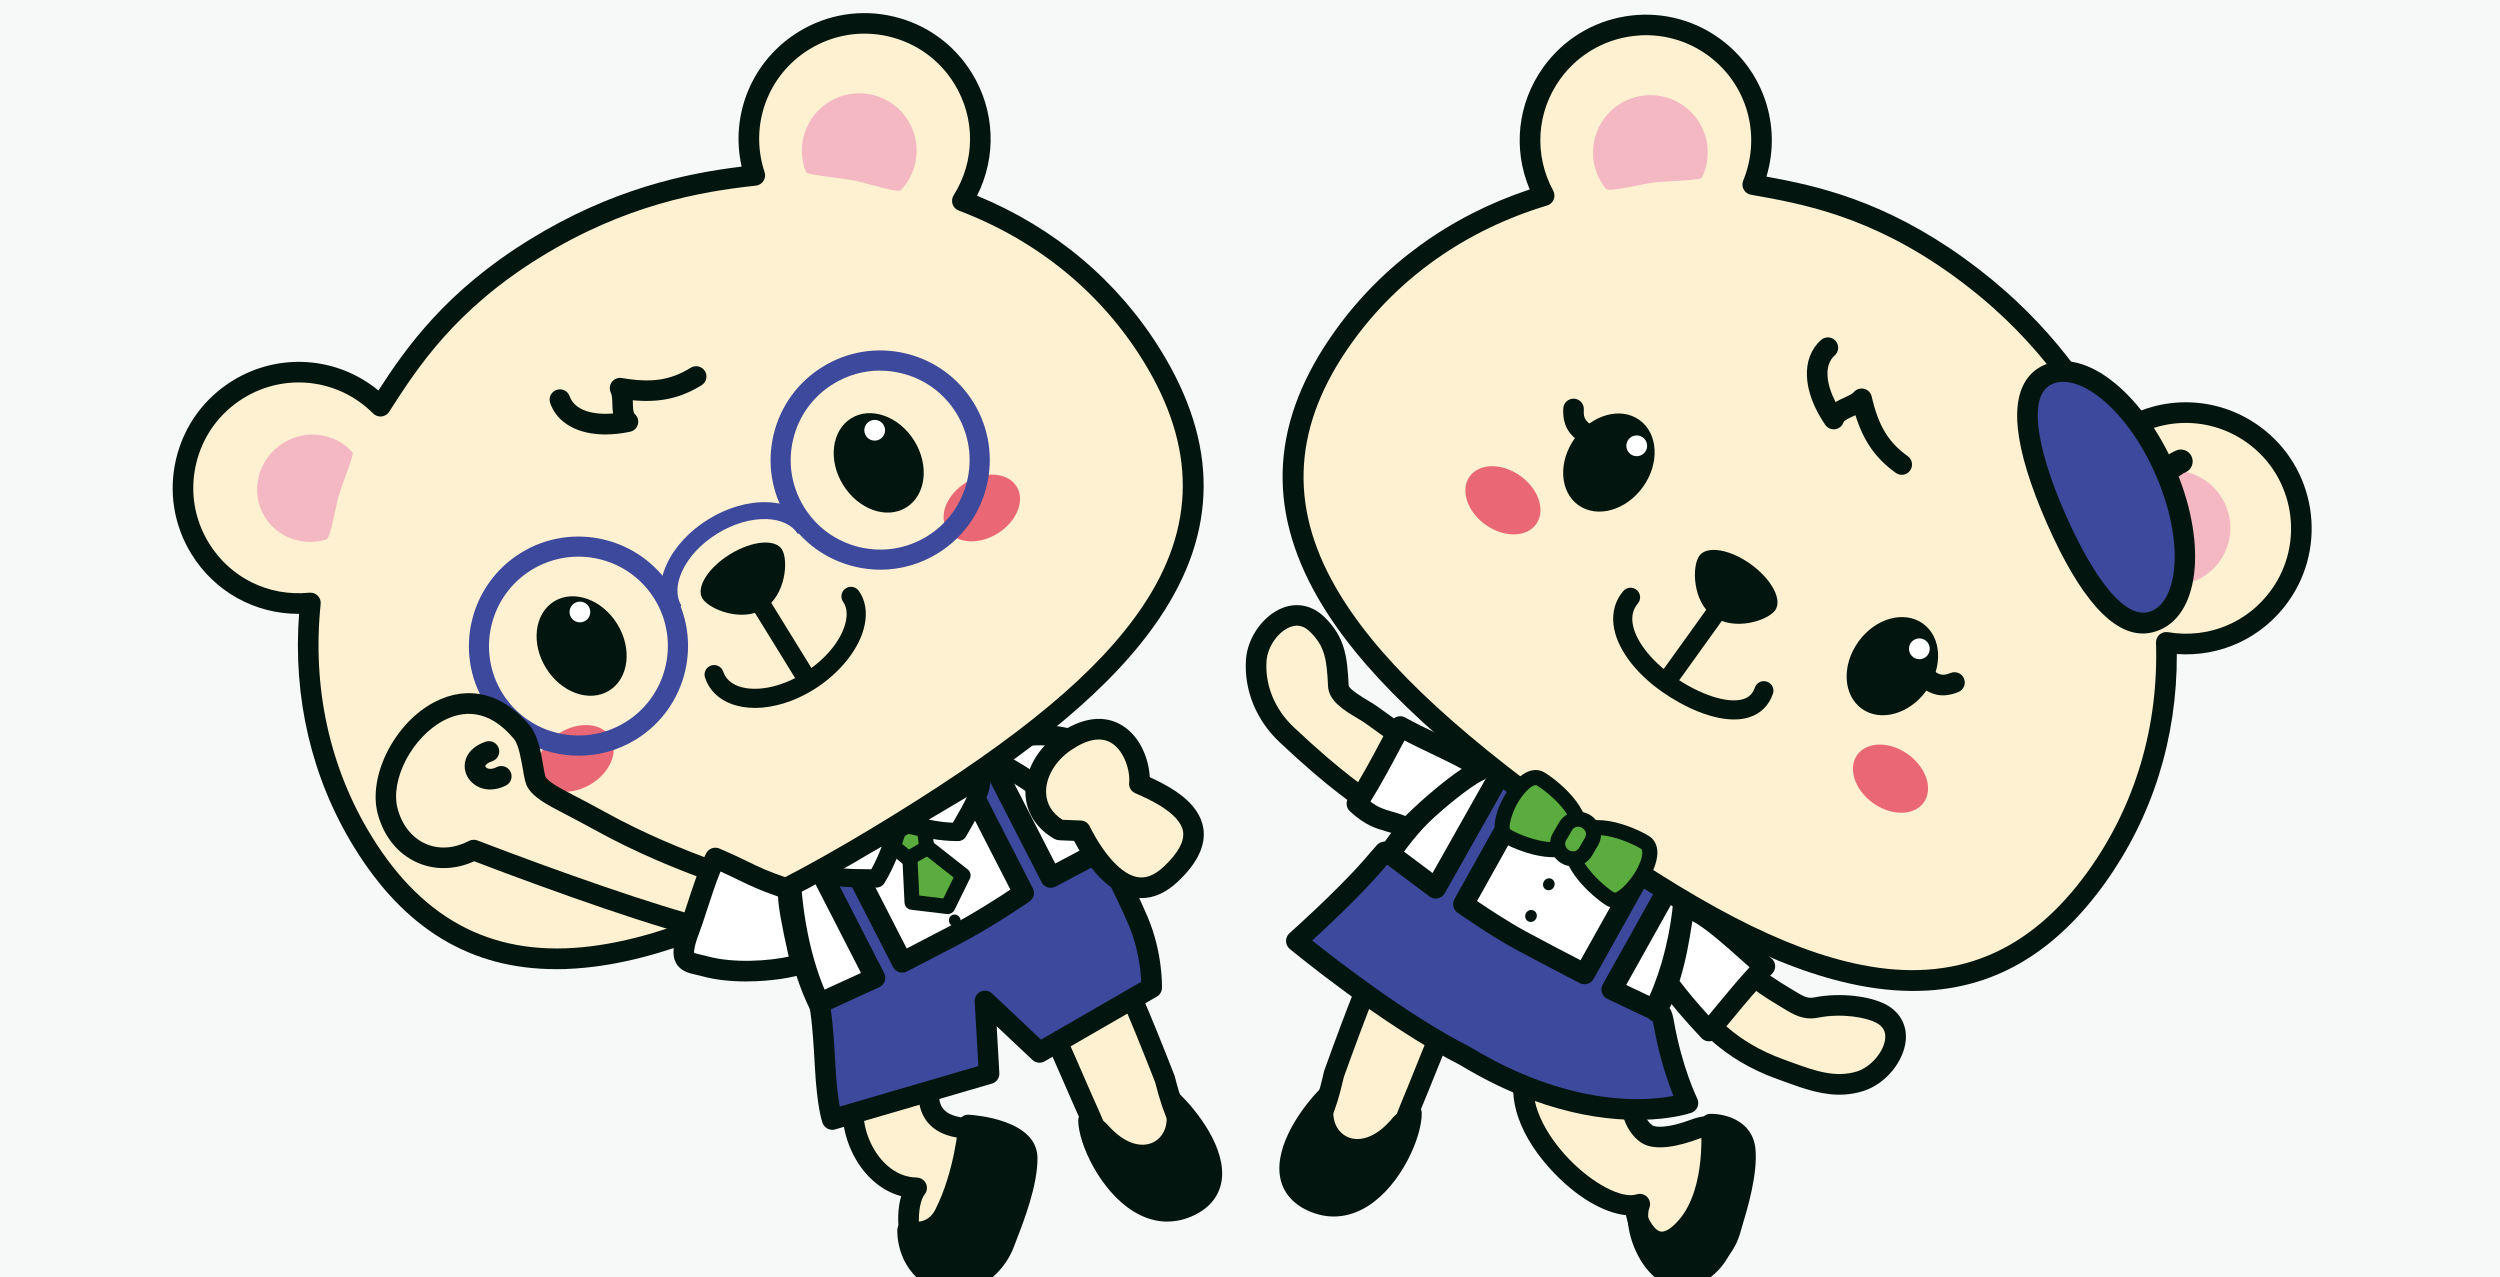 <?xml version="1.0" encoding="UTF-8"?>
<svg xmlns="http://www.w3.org/2000/svg" id="_レイヤー_1" data-name="レイヤー 1" viewBox="0 0 646 330">
  <defs>
    <style>
      .cls-1 {
        fill: #f4b8c2;
      }

      .cls-2 {
        fill: #ea6876;
      }

      .cls-3 {
        fill: #fdf1d1;
      }

      .cls-4 {
        fill: #59ac3d;
      }

      .cls-5 {
        fill: #03150f;
      }

      .cls-6 {
        fill: #3c499c;
      }

      .cls-7 {
        fill: #f7f8f8;
      }

      .cls-8 {
        fill: #fff;
      }
    </style>
  </defs>
  <rect class="cls-7" width="646" height="330"></rect>
  <g>
    <g>
      <g>
        <path class="cls-3" d="M301.01,278.86c-7.28-18.64-11.35-27.79-14.96-34.27,3.69-7.43,3.78-15.61-1.69-24.48-11.27-18.28-48.06-42.88-67.4-30.96-19.34,11.92-13.89,55.84-2.62,74.12,5.47,8.87,2.41,10.87,10.72,10.9-10.75,12.41-1.38,32.8,11.8,32.78-4.66,5.85-1.95,28.37,12.34,21.71,6.65-3.09,9.95-12.15,12.96-17.91,5.68-10.89-.8-19.63-9.03-19.2-22.39,1.19-11.46-20.88-1.23-31.83,1.94-1.02,3.76-2.32,5.71-3.52s10.33,7.03,12.12,5.76c2.94,5.46,8.45,18.78,11.4,25.25,3.44,7.5,6.98,19.54,12.98,19.49,6.49-.06,12.05-5.47,12.86-10.5,1.33-8.21-.99,2.21-5.96-17.34Z"></path>
        <path class="cls-5" d="M244.33,332.53c-3.25,0-6.12-1.41-8.29-4.16-3.45-4.38-5.01-13.17-3.17-19.28-5.35-1.41-10.07-5.64-12.85-11.71-3.24-7.08-3.05-14.77.31-21.02-2.89-.75-3.91-2.47-5.18-5.54-.65-1.57-1.45-3.52-3.08-6.16-6.06-9.83-10.21-25.84-10.57-40.78-.43-18.01,4.56-31.15,14.05-37.01,9.49-5.85,23.48-4.41,39.37,4.07,13.19,7.03,25.63,17.93,31.69,27.76,5.34,8.65,6.14,17.32,2.41,25.79,3.68,6.83,7.82,16.43,14.46,33.4.04.1.07.21.1.31,1.18,4.65,2.96,10.45,4.71,11.72,2.14,1.55,1.86,3.27,1.3,6.71-.99,6.1-7.43,12.67-15.47,12.74h-.07c-6.61,0-10.21-8.73-13.39-16.43-.68-1.65-1.33-3.22-1.97-4.61-.98-2.16-2.25-5.07-3.59-8.15-2.41-5.55-5.11-11.75-7.03-15.58-1.7-.45-3.63-1.77-5.83-3.27-1.15-.78-2.95-2.01-3.91-2.45-.41.26-.82.53-1.23.79-1.15.74-2.33,1.51-3.57,2.19-6.89,7.51-12.75,18.62-10.34,23.8,1.41,3.03,6.09,3.43,9.77,3.24,4.79-.26,9.19,1.98,11.76,5.97,3.06,4.75,2.97,10.99-.22,17.12-.5.96-1.02,2.03-1.56,3.16-2.79,5.78-6.27,12.98-12.63,15.94-2.08.97-4.1,1.45-6,1.45ZM236.86,304.29c1.02,0,1.95.59,2.4,1.51.44.92.32,2.02-.32,2.82-2.11,2.64-2.27,11.95,1.28,16.46,1.19,1.52,3.31,3.29,7.85,1.17,4.64-2.16,7.66-8.41,10.08-13.42.57-1.17,1.1-2.27,1.64-3.31,2.29-4.38,2.46-8.68.47-11.77-1.52-2.37-4.14-3.68-6.99-3.53-7.73.42-12.74-1.71-14.88-6.31-4.02-8.62,4.71-22.67,11.56-30,.2-.22.44-.4.7-.54,1.18-.62,2.35-1.38,3.58-2.17.65-.42,1.31-.85,1.98-1.26,2.45-1.51,5.37.48,9.06,3,1.16.79,3.02,2.06,3.9,2.43.38-.08.78-.08,1.17,0,.74.17,1.38.66,1.74,1.33,2.02,3.76,5.16,10.98,7.93,17.35,1.33,3.06,2.59,5.95,3.55,8.06.68,1.48,1.34,3.09,2.05,4.79,2.16,5.23,5.43,13.14,8.47,13.14,0,0,.01,0,.02,0,5.11-.05,9.63-4.4,10.26-8.27.07-.42.21-1.33.29-1.97-1.66-1.4-3.63-4.25-6.16-14.14-6.9-17.65-11.04-27.13-14.75-33.79-.43-.77-.45-1.69-.06-2.48,3.58-7.21,3.07-14.37-1.57-21.9-5.51-8.94-17.43-19.33-29.66-25.85-13.95-7.44-26.37-8.99-34.07-4.24-7.7,4.75-11.9,16.54-11.52,32.34.33,13.85,4.26,29.17,9.78,38.11,1.86,3.01,2.79,5.28,3.47,6.93.45,1.1.84,2.04,1.15,2.25.43.29,1.73.45,3.84.45,1.04,0,1.98.61,2.42,1.56.43.95.27,2.06-.41,2.85-5.32,6.14-4.63,13.97-2.21,19.25,2.57,5.63,7.17,9.12,11.98,9.12h.01Z"></path>
      </g>
      <g>
        <path class="cls-8" d="M284.32,220.86c-10.65-18.65-46.6-44.47-66.32-33.21-19.72,11.26-15.75,55.34-5.11,73.99l71.43-40.79Z"></path>
        <path class="cls-5" d="M212.89,264.43c-.25,0-.49-.03-.73-.1-.71-.19-1.32-.66-1.68-1.3-5.73-10.04-9.35-26.21-9.2-41.17.17-18.06,5.62-31.06,15.34-36.61,9.72-5.55,23.69-3.64,39.33,5.39,12.97,7.48,25.05,18.81,30.78,28.85.76,1.33.3,3.03-1.04,3.8l-71.43,40.78c-.42.24-.9.37-1.38.37ZM229.18,187.72c-3.73,0-7.04.78-9.8,2.35-7.82,4.46-12.39,16.07-12.54,31.84-.12,12.65,2.72,26.63,7.18,35.89l66.42-37.93c-5.71-8.55-16.3-18.1-27.27-24.43-8.85-5.11-17.13-7.73-23.99-7.73Z"></path>
      </g>
      <g>
        <path class="cls-5" d="M242.67,228.11c.45.74.26,1.68-.45,2.11s-1.63.19-2.09-.55-.26-1.68.44-2.12,1.64-.18,2.09.55Z"></path>
        <path class="cls-5" d="M248.01,237.12c.43.75.2,1.69-.52,2.1-.71.41-1.64.13-2.07-.62-.43-.75-.2-1.69.52-2.1s1.64-.13,2.07.62Z"></path>
      </g>
      <g>
        <path class="cls-8" d="M253.15,194.32c8.45-5.73,22.1-6.27,33.15,1.12,5.09,3.4,6.79,4.32,2.54,7.37-5.19,3.73-7.58,6.51-11.24,8.5-3.36-2.8-2.8-2.99-9.36-7.89-4.62-3.46-15.09-9.09-15.09-9.09Z"></path>
        <path class="cls-5" d="M277.6,213.97c-.61,0-1.22-.21-1.71-.62-1.25-1.04-1.99-1.74-2.7-2.42-1.25-1.18-2.42-2.3-6.55-5.39-4.41-3.3-14.66-8.83-14.76-8.88-.82-.44-1.35-1.28-1.4-2.21-.05-.93.39-1.82,1.16-2.34,10.07-6.83,24.93-6.38,36.12,1.11l.53.35c3.35,2.23,5.56,3.7,5.6,6.29.04,2.24-1.67,3.77-3.52,5.1-2.15,1.55-3.83,2.95-5.31,4.18-2.09,1.74-3.89,3.24-6.2,4.5-.4.22-.84.33-1.27.33ZM258.75,194.38c3.5,1.98,8.27,4.8,11.08,6.9,4.38,3.27,5.73,4.55,7.03,5.79.33.31.65.61,1.01.95,1.23-.83,2.41-1.81,3.79-2.97,1.55-1.29,3.31-2.76,5.62-4.41.38-.27.66-.5.87-.67-.67-.54-1.79-1.28-2.8-1.96l-.54-.36c-9.06-6.06-19.02-6.04-26.07-3.27Z"></path>
      </g>
      <g>
        <path class="cls-5" d="M234.34,317.86s6.38,2.01,9.51-4.09c5.35-10.41,6.32-23.26,6.32-23.26,0,0,15.33.92,15.45,8.63.13,7.71-4.81,19.01-5.81,21.85-2.83,8.01-11.85,13.39-18.87,9.11-7.03-4.28-6.59-12.25-6.59-12.25Z"></path>
        <path class="cls-5" d="M246.29,334.09c-2.34,0-4.62-.63-6.65-1.87-8.2-5-7.79-14.11-7.77-14.5.04-.76.43-1.46,1.06-1.9.62-.43,1.41-.55,2.13-.33.47.14,4.51,1.19,6.58-2.85,5.05-9.83,6.04-22.19,6.05-22.32.1-1.35,1.26-2.36,2.61-2.28,1.8.11,17.62,1.33,17.78,11.06.11,7.04-3.54,16.45-5.3,20.98-.29.73-.52,1.33-.66,1.73-1.86,5.27-6.11,9.65-11.09,11.42-1.58.56-3.18.84-4.75.84ZM237.09,320.66c.48,2.2,1.76,5.29,5.12,7.34,2.69,1.64,5.38,1.22,7.17.59,3.55-1.27,6.73-4.57,8.08-8.41.16-.44.4-1.08.71-1.88,1.64-4.23,5.06-13.04,4.96-19.11-.05-3.43-6.28-5.29-10.79-5.95-.57,4.38-2.18,13.64-6.31,21.67-2.22,4.34-5.92,5.65-8.95,5.75Z"></path>
      </g>
      <g>
        <polygon class="cls-4" points="248.85 226.18 244.89 234.26 235.67 233.15 234.79 215.14 248.85 226.18"></polygon>
        <path class="cls-5" d="M244.89,236.2c-.08,0-.16,0-.23-.01l-9.22-1.11c-.94-.11-1.67-.89-1.71-1.84l-.88-18c-.04-.76.37-1.47,1.05-1.82.68-.35,1.5-.27,2.1.2l14.06,11.04c.72.57.95,1.56.55,2.39l-3.96,8.07c-.33.67-1.01,1.09-1.75,1.09ZM237.54,231.41l6.21.75,2.66-5.42-9.46-7.43.59,12.1Z"></path>
      </g>
      <g>
        <polygon class="cls-4" points="228.48 216.83 238.49 211.11 239.47 219.12 234.68 221.86 228.48 216.83"></polygon>
        <path class="cls-5" d="M234.68,223.81c-.44,0-.87-.15-1.23-.44l-6.19-5.04c-.5-.4-.76-1.03-.71-1.67.05-.64.42-1.21.97-1.53l10.01-5.72c.57-.32,1.26-.34,1.84-.05s.98.86,1.06,1.5l.98,8.01c.1.78-.29,1.54-.97,1.93l-4.8,2.74c-.3.17-.63.26-.97.26ZM231.92,217.11l2.95,2.4,2.51-1.44-.47-3.82-5,2.86Z"></path>
      </g>
      <g>
        <path class="cls-5" d="M281.09,289.53c.11,8.2,12,29.43,26.59,22.18,11.9-5.91,2.38-20.58-4.7-27.32,4.52,10.97-7.63,20.65-18.83,7.68l-3.06-2.54Z"></path>
        <path class="cls-5" d="M301.65,315.67c-2.93,0-5.86-.87-8.69-2.6-8.64-5.28-14.27-17.45-14.35-23.51-.01-.97.54-1.85,1.41-2.26.87-.41,1.9-.29,2.65.33l3.06,2.54c.1.09.2.18.29.28,5.04,5.84,9.73,6.14,12.44,4.47,2.91-1.79,3.83-5.74,2.24-9.6-.45-1.08-.07-2.32.89-2.98.96-.66,2.26-.56,3.1.25,4.67,4.44,12.24,14.18,10.98,22.5-.58,3.82-2.96,6.88-6.88,8.82-2.34,1.16-4.73,1.74-7.13,1.74ZM285.72,296.98c2.12,4.48,5.64,9.31,9.82,11.87,3.67,2.24,7.38,2.46,11.04.65,2.49-1.23,3.86-2.91,4.19-5.13.54-3.55-1.57-8.3-4.63-12.57-.64,3.04-2.39,5.68-5.1,7.35-5.24,3.22-10.96,1.26-15.33-2.16Z"></path>
      </g>
      <g>
        <path class="cls-6" d="M264.52,230.74l-18.68-36.44,7.01-4,18.68,36.43,13.45-7.12s4.66,7.95,9.1,18.29c3.77,8.78,3.52,17.3,3.52,17.3l-28.98,16.72-14.1-13.29,1.07,18.78-40.52,11.84s-1.29-3.36-1.86-14.1c-.74-13.99-1.52-15.9-1.52-15.9l14.44-6.61-18.68-36.44,7.01-4.01,18.69,36.44s8.35-4.29,13.72-7.13c8.92-4.71,17.66-10.79,17.66-10.79Z"></path>
        <path class="cls-5" d="M215.06,291.94c-1.08,0-2.08-.66-2.49-1.71-.15-.38-1.46-4.06-2.03-14.91-.6-11.38-1.23-14.52-1.36-15.09-.33-.63-.33-1.23-.11-1.92.23-.71.82-1.14,1.5-1.45l11.91-5.45-17.41-33.96c-.65-1.27-.19-2.82,1.05-3.53l7.01-4.01c.63-.36,1.38-.45,2.08-.24s1.28.69,1.61,1.34l17.47,34.07c2.88-1.48,7.78-4.02,11.33-5.89,6.22-3.28,12.42-7.3,15.46-9.32l-17.61-34.34c-.65-1.27-.19-2.82,1.05-3.53l7.01-4c.63-.36,1.38-.45,2.08-.24.7.21,1.28.69,1.61,1.34l17.45,34.03,11.06-5.86c1.26-.67,2.82-.22,3.54,1.01.19.33,4.8,8.21,9.25,18.59,3.95,9.22,3.74,18.06,3.73,18.43-.03.92-.53,1.77-1.33,2.23l-28.98,16.72c-1.02.59-2.3.44-3.16-.37l-9.24-8.7.69,12.11c.07,1.24-.72,2.36-1.91,2.71l-40.52,11.84c-.25.07-.5.11-.75.11ZM214.69,260.83c.42,2.88.83,7.8,1.17,14.21.29,5.41.76,8.87,1.14,10.9l35.81-10.47-.95-16.67c-.06-1.09.55-2.11,1.53-2.57.99-.46,2.16-.27,2.95.48l12.66,11.93,25.9-14.95c-.12-2.67-.68-8.68-3.28-14.73-2.95-6.89-6.03-12.74-7.7-15.77l-11.15,5.91c-.63.33-1.37.4-2.05.19s-1.25-.69-1.57-1.33l-17.41-33.96-2.38,1.36,17.52,34.17c.61,1.19.25,2.64-.85,3.4-.36.25-8.97,6.23-17.94,10.96-5.33,2.81-13.67,7.1-13.75,7.14-.63.32-1.36.38-2.03.17-.67-.22-1.23-.69-1.55-1.32l-17.42-33.96-2.39,1.36,17.52,34.17c.33.65.38,1.4.15,2.09-.24.69-.75,1.25-1.41,1.55l-12.53,5.74ZM209.16,260.12h0s0,0,0,0Z"></path>
      </g>
      <g>
        <g>
          <path class="cls-8" d="M211.4,225.05c2.9,2.02,8.71,1.87,15.09,1.95,3.93-6.38,5.58-14.26,5.75-13.39l-20.84,11.44Z"></path>
          <path class="cls-5" d="M226.49,229.36s-.02,0-.03,0l-1.75-.02c-6.13-.06-11.43-.1-14.66-2.35-.67-.47-1.05-1.25-1.01-2.07.04-.82.51-1.55,1.22-1.95l20.27-11.13c.42-.46.98-.72,1.81-.67,1.11.07,2,.86,2.22,1.97.14.69-.04,1.38-.45,1.91-.09.26-.2.61-.3.93-.88,2.71-2.52,7.75-5.3,12.25-.43.7-1.19,1.12-2.01,1.12ZM217.55,224.37c2.12.2,4.63.22,7.21.24h.39c1.11-1.97,2-4.05,2.7-5.9l-10.29,5.65Z"></path>
        </g>
        <g>
          <path class="cls-8" d="M253.56,200.98c.26,3.52-2.82,8.45-5.99,13.98-7.49.14-14.95-3.06-14.45-1.85l20.44-12.13Z"></path>
          <path class="cls-5" d="M247.07,217.33c-4.37,0-8.54-.99-11.34-1.65-.57-.13-1.23-.29-1.71-.39-.52.21-1.11.24-1.65.06-.65-.22-1.18-.71-1.44-1.34-.37-.9-.22-1.9.39-2.62.44-.52.93-.78,1.53-.87l19.5-11.57c.7-.42,1.57-.44,2.3-.06.73.38,1.2,1.1,1.27,1.92.29,3.92-2.35,8.5-5.42,13.81l-.88,1.53c-.41.72-1.17,1.17-2.01,1.19-.18,0-.36,0-.55,0ZM239.98,211.79c1.89.38,4.05.72,6.23.8l.2-.34c1.29-2.23,2.54-4.39,3.44-6.31l-9.87,5.86Z"></path>
        </g>
      </g>
      <g>
        <path class="cls-3" d="M248.66,51.91c5.9-9.35,6.4-21.61.21-31.66-8.66-14.05-27.09-18.42-41.14-9.76-12.04,7.42-16.94,21.98-12.68,34.84-14.14,1.5-34.16,4.9-56.8,18.86-22.95,14.15-32.67,29.51-39.92,40.78-9.57-9.6-24.79-11.76-36.81-4.34-14.06,8.67-18.43,27.09-9.77,41.14,6.21,10.08,17.43,15.14,28.47,14.03-2.21,21.38,1.97,42.92,13.61,61.8,30.8,49.96,81.65,30.29,137.96-4.43,56.29-34.7,96.71-71.3,65.92-121.26-11.64-18.88-28.96-32.38-49.04-40Z"></path>
        <path class="cls-5" d="M143.68,250.43c-22.02,0-39.14-10.35-52.13-31.43-10.99-17.83-15.9-38.64-14.27-60.38-.06,0-.12,0-.18,0-11.26,0-21.63-5.72-27.63-15.45-4.56-7.4-5.97-16.14-3.96-24.6,2.01-8.46,7.19-15.64,14.6-20.2,11.96-7.37,27.01-6.24,37.67,2.53,7.2-11.12,17.36-25.59,39.06-38.97,21.19-13.06,40.15-17.1,54.8-18.88-3.04-13.47,2.71-27.43,14.68-34.81,7.4-4.56,16.14-5.97,24.6-3.96,8.47,2.01,15.64,7.19,20.2,14.59,6,9.74,6.44,21.62,1.35,31.7,20.06,8.27,36.44,22.04,47.48,39.96,14.88,24.14,14.76,46.79-.36,69.23-11.74,17.43-32.23,34.61-66.43,55.69-34.21,21.09-58.76,31.68-79.61,34.34-3.4.43-6.69.65-9.88.65ZM80.21,153.14c.7,0,1.38.28,1.89.78.57.57.85,1.36.76,2.15-2.24,21.67,2.34,42.46,13.23,60.13,13.67,22.17,32.25,31.42,56.81,28.29,20.06-2.56,43.96-12.92,77.49-33.59,33.52-20.66,53.51-37.36,64.81-54.13,13.83-20.53,13.91-41.29.24-63.46-10.95-17.76-27.45-31.22-47.72-38.91-.75-.28-1.33-.89-1.58-1.65-.25-.76-.15-1.59.27-2.27,5.61-8.89,5.68-19.94.19-28.84-3.82-6.19-9.82-10.52-16.9-12.2-7.08-1.68-14.39-.5-20.58,3.31-10.79,6.65-15.54,19.7-11.55,31.73.25.76.15,1.6-.29,2.28-.44.68-1.16,1.12-1.96,1.21-14.47,1.54-33.87,5.03-55.68,18.48-22.19,13.68-31.82,28.66-38.85,39.6l-.23.36c-.44.68-1.16,1.12-1.96,1.21-.8.08-1.6-.2-2.17-.77-8.96-8.98-22.75-10.61-33.53-3.96-6.2,3.82-10.53,9.82-12.21,16.9-1.68,7.08-.5,14.39,3.31,20.58,5.51,8.94,15.44,13.84,25.93,12.78.09,0,.18-.01.27-.01Z"></path>
      </g>
      <path class="cls-5" d="M181.52,154.66c1.74,2.81,10.16,6.2,15.83,2.7s6.45-12.55,4.71-15.37-7.75-2.27-13.43,1.23-8.85,8.62-7.12,11.44Z"></path>
      <g>
        <path class="cls-1" d="M87.46,128.43c-.94,3.3-2.02,10.63-3.19,10.98-5.95,1.8-12.51-.44-15.84-5.83-3.99-6.47-1.83-15.03,4.81-19.13,5.95-3.67,13.49-2.5,17.86,2.43.5.57-2.64,7.98-3.65,11.54Z"></path>
        <path class="cls-1" d="M220.93,46.69c3.58.73,11.04,3.31,11.92,2.38,4.46-4.77,5.39-12.1,1.8-17.92-4.3-6.97-13.44-9.13-20.41-4.83-6.24,3.85-8.63,11.59-5.96,18.16.3.77,8.79,1.42,12.65,2.22Z"></path>
      </g>
      <rect class="cls-5" x="199.48" y="153.53" width="4.95" height="22.55" transform="translate(-56.44 130.49) rotate(-31.65)"></rect>
      <g>
        <path class="cls-5" d="M141.08,172.61c3.92,6.37,11.23,8.99,16.32,5.85s6.03-10.84,2.1-17.21-11.24-8.98-16.32-5.85-6.03,10.84-2.1,17.21Z"></path>
        <path class="cls-5" d="M217.85,125.28c3.92,6.37,11.23,8.99,16.32,5.85s6.02-10.84,2.1-17.2-11.24-8.98-16.31-5.85-6.04,10.84-2.11,17.21Z"></path>
      </g>
      <g>
        <ellipse class="cls-2" cx="148.73" cy="195.96" rx="10.57" ry="7.75" transform="translate(-80.71 107.2) rotate(-31.65)"></ellipse>
        <ellipse class="cls-2" cx="253.7" cy="131.25" rx="10.57" ry="7.75" transform="translate(-31.14 152.66) rotate(-31.65)"></ellipse>
      </g>
      <path class="cls-5" d="M156.49,112.27c-7.16,0-12.52-2.92-14.33-8.13-.48-1.39.26-2.91,1.65-3.39,1.39-.48,2.91.26,3.39,1.65,1.28,3.7,6.13,4.86,11.21,4.45-.13-.86-.15-1.72-.18-2.51-.03-1.08-.06-2.21-.38-2.85-.45-.9-.35-1.97.24-2.77.6-.8,1.6-1.21,2.58-1.04,7.73,1.31,12.56.59,17.82-2.66,1.25-.77,2.89-.38,3.66.87.77,1.25.38,2.89-.87,3.66-5.42,3.34-10.75,4.54-17.77,3.88.01.26.02.51.02.76.03,1.14.07,2.43.47,2.77.76.66,1.09,1.7.83,2.68-.26.98-1.04,1.73-2.04,1.93-2.22.46-4.34.69-6.32.69Z"></path>
      <g>
        <path class="cls-6" d="M149.52,195.27c-9.51,0-18.81-4.78-24.15-13.45-8.2-13.3-4.05-30.78,9.25-38.97,13.29-8.19,30.78-4.05,38.97,9.25h0c8.19,13.29,4.05,30.78-9.25,38.97-4.62,2.85-9.75,4.21-14.82,4.21ZM149.43,143.84c-4.14,0-8.32,1.11-12.09,3.43-10.85,6.69-14.24,20.96-7.55,31.81,6.69,10.85,20.96,14.23,31.81,7.54,10.85-6.69,14.23-20.96,7.55-31.81-4.36-7.08-11.95-10.98-19.72-10.98Z"></path>
        <path class="cls-6" d="M227.5,147.21c-2.19,0-4.4-.26-6.59-.78-7.36-1.75-13.6-6.25-17.57-12.69-3.97-6.44-5.19-14.04-3.45-21.4,1.75-7.36,6.26-13.6,12.7-17.57,6.44-3.97,14.04-5.19,21.4-3.45,7.36,1.75,13.6,6.26,17.57,12.7h0c8.19,13.29,4.05,30.78-9.25,38.97-4.52,2.79-9.62,4.22-14.81,4.22ZM227.4,95.76c-4.23,0-8.39,1.17-12.09,3.45-5.26,3.24-8.94,8.33-10.36,14.34-1.43,6.01-.43,12.21,2.81,17.47,3.24,5.25,8.33,8.93,14.34,10.36,6.01,1.43,12.21.43,17.47-2.81,10.85-6.69,14.23-20.96,7.55-31.8-3.24-5.26-8.33-8.94-14.34-10.36-1.79-.42-3.59-.63-5.38-.63Z"></path>
      </g>
      <path class="cls-6" d="M172.37,158.8c-2.24-3.64-2.27-8.27-.07-13.04,2.06-4.47,5.88-8.59,10.76-11.59,4.87-3,10.27-4.57,15.19-4.4,5.25.18,9.38,2.28,11.62,5.92l-3.72,2.29c-1.45-2.35-4.31-3.72-8.05-3.85-4.07-.13-8.6,1.19-12.75,3.75-4.15,2.56-7.38,6.01-9.08,9.71-1.57,3.4-1.63,6.57-.18,8.92l-3.72,2.29Z"></path>
      <g>
        <circle class="cls-8" cx="149.85" cy="158.14" r="2.68"></circle>
        <circle class="cls-8" cx="226.02" cy="111.18" r="2.68"></circle>
      </g>
      <g>
        <path class="cls-3" d="M187.89,226.66c-7.09-2.88-18.88-6.75-33.25-14.71-9.3-5.16-14.28-6.97-16.02-9.86-.95-1.58-1.2-9.74-3.74-12.81-16.8-20.28-38.79,5.48-34.7,20.43,2.82,10.3,12.68,14.9,22.21,9.94,21.61,8.3,49.81,18.24,62.51,20.93l2.98-13.93Z"></path>
        <path class="cls-5" d="M184.92,243.25c-.18,0-.37-.02-.55-.06-13.11-2.78-41.24-12.75-61.83-20.64-4.92,2.22-10.08,2.36-14.64.37-5.01-2.19-8.65-6.63-10.26-12.51-2.68-9.8,4.3-23.63,14.65-29.01,8.69-4.52,17.68-2.27,24.67,6.17,2.06,2.49,2.81,6.78,3.4,10.23.18,1.07.44,2.52.61,2.97.9,1.41,3.75,2.9,8.04,5.13,2.01,1.05,4.28,2.23,6.95,3.71,11.25,6.24,20.91,9.93,27.97,12.63,1.81.69,3.51,1.34,4.99,1.94,1.2.49,1.87,1.76,1.6,3.02l-2.98,13.93c-.27,1.25-1.37,2.11-2.6,2.11ZM122.41,216.99c.32,0,.65.06.96.18,20.67,7.94,46.29,16.96,59.52,20.21l1.94-9.08c-.87-.34-1.81-.7-2.82-1.08-7.2-2.76-17.06-6.53-28.65-12.95-2.6-1.44-4.85-2.61-6.83-3.64-5.33-2.78-8.55-4.45-10.18-7.17-.58-.96-.83-2.29-1.25-4.74-.44-2.53-1.1-6.35-2.26-7.74-6.82-8.24-13.61-7.18-18.11-4.84-8.2,4.26-14.02,15.38-11.97,22.88,1.17,4.29,3.75,7.5,7.26,9.03,3.4,1.49,7.37,1.22,11.16-.75.38-.2.81-.3,1.23-.3Z"></path>
      </g>
      <g>
        <path class="cls-8" d="M202.74,229.43c-8.63-2.92-9.34-4.06-17.9-7.72-2.4,4.7-5.14,14.43-6.61,18.27-3.57,9.33-.39,8.52,3.88,9.7,8.59,2.38,20.57.98,24.85-.61-.72-3.13-3.47-14.95-3.24-18.04l-.98-1.59Z"></path>
        <path class="cls-5" d="M192.85,253.61c-3.87,0-7.89-.38-11.45-1.36-.49-.14-.99-.25-1.47-.36-1.92-.43-4.1-.92-5.26-3.07-1.12-2.09-.82-4.84,1.07-9.79.47-1.22,1.08-3.1,1.79-5.28,1.44-4.42,3.24-9.93,4.94-13.25.64-1.25,2.13-1.79,3.42-1.24,3.36,1.44,5.52,2.48,7.42,3.41,2.98,1.45,5.14,2.5,10.28,4.24.59.2,1.09.6,1.41,1.13l.98,1.59c.29.48.43,1.04.39,1.6-.07.95.23,4.41,3.08,16.8l.1.44c.3,1.3-.42,2.63-1.67,3.09-2.76,1.02-8.69,2.04-15.04,2.04ZM179.36,246.22c.34.16,1.13.34,1.73.47.52.12,1.11.25,1.73.42,6.8,1.88,16.06,1.17,20.98.08-1.8-7.98-2.67-12.87-2.75-15.42l-.08-.13c-4.83-1.67-7.13-2.79-9.99-4.18-1.35-.66-2.83-1.38-4.8-2.26-1.22,2.97-2.51,6.9-3.58,10.2-.73,2.25-1.37,4.19-1.88,5.53-1.39,3.63-1.41,4.92-1.36,5.29Z"></path>
      </g>
      <path class="cls-5" d="M126.68,204.01c-1.49,0-2.9-.43-4.09-1.29-1.84-1.33-2.78-3.47-2.46-5.6.38-2.46,2.33-4.46,5.37-5.47,1.4-.46,2.9.29,3.37,1.68.47,1.4-.29,2.9-1.68,3.37-1.24.41-1.75.96-1.79,1.22-.02.13.11.33.31.47.22.16,1.07.63,2.61-.16,1.31-.67,2.91-.15,3.58,1.16.67,1.31.15,2.91-1.16,3.58-1.34.69-2.73,1.03-4.05,1.03Z"></path>
      <g>
        <path class="cls-3" d="M273.78,214.46c-9.41-5.35-7.26-16.88,1.37-22.77,13.99-9.55,19.97,4.26,19.26,10.83,10.02,4.33,21.08,11.18,8.11,23.38-10.43,9.82-19.38-3.3-23.34-11.22l-5.4-.22Z"></path>
        <path class="cls-5" d="M294.96,232.07c-.67,0-1.34-.06-2.02-.18-7.13-1.27-12.5-9.15-15.42-14.61l-3.86-.16c-.42-.02-.84-.14-1.21-.35-4.62-2.63-7.28-6.77-7.48-11.67-.24-5.82,3.08-11.8,8.67-15.61,7.63-5.2,13.03-4.02,16.22-2.1,4.93,2.96,7.04,9.02,7.24,13.42,6.15,2.81,12.72,6.8,13.81,13.03.78,4.45-1.43,9.16-6.58,14-2.99,2.81-6.14,4.23-9.38,4.23ZM274.57,211.83l4.72.19c.97.04,1.84.6,2.27,1.47,3.77,7.54,8.37,12.45,12.32,13.15,2.24.4,4.47-.48,6.82-2.68,3.76-3.53,5.44-6.63,4.98-9.2-.85-4.84-9.48-8.57-12.32-9.79-1.07-.46-1.72-1.57-1.59-2.73.31-2.88-1.16-8.19-4.63-10.28-2.7-1.62-6.23-.97-10.48,1.94-4.02,2.74-6.51,7.06-6.35,11,.12,2.86,1.59,5.25,4.26,6.94Z"></path>
      </g>
    </g>
    <path class="cls-5" d="M195.04,182.92c-2.12,0-4.12-.32-5.92-.97-3.47-1.26-5.87-3.63-6.94-6.85-.43-1.3.27-2.7,1.57-3.13,1.29-.43,2.7.27,3.13,1.57.59,1.76,1.91,3.03,3.93,3.77,4.37,1.59,10.93.32,16.69-3.23,5.87-3.62,10.12-8.84,11.09-13.63.28-1.39.39-3.37-.71-4.91-.79-1.11-.53-2.66.58-3.45,1.11-.79,2.66-.53,3.45.58,1.68,2.36,2.22,5.39,1.53,8.76-1.23,6.08-6.34,12.54-13.34,16.86-4.92,3.03-10.29,4.64-15.06,4.64Z"></path>
  </g>
  <g>
    <g>
      <g>
        <path class="cls-3" d="M448.1,307.35c2.13-12.1-2.28-18.51-10-15.61-6.16,2.31-10.7,2.63-12.66,1.22-4.66-3.34-5.3-12.33-4.23-20.69,2.05-1.17,2-4.03,5.89-9.84,11.95-17.85,19.04-61.53.16-74.17-18.87-12.63-54.04,11.4-65.98,29.25-5.79,8.66-6.46,18.04-2.57,25.36-3.42,6.58-7.24,15.84-14.01,34.67-4.44,19.7-7.04,9.33-5.48,17.51.95,5.01,6.66,10.26,13.15,10.14,6-.11,9.21-12.25,12.44-19.84,2.77-6.55,7.92-20.01,10.7-25.56,1.82,1.22,6.72-7.31,8.62-6.04s3.68,2.64,5.58,3.73l7.75,8.12-3,10.92c-5.49,15.47,18.83,37.89,29.26,34.63-2.69,6.98,6.08,26.54,17.7,15.89,5.4-4.95,5.56-13.29,6.7-19.69Z"></path>
        <path class="cls-5" d="M435.22,332.78c-2.23.14-4.43-.48-6.48-1.88-5.18-3.53-8.21-11.15-8.16-16.85-5.05-.4-11.99-3.65-18.98-10.92-8.85-9.19-12.46-19.42-9.69-27.4l2.57-9.37-6.45-6.76c-1.24-.74-2.41-1.56-3.55-2.36-.29-.2-.57-.4-.86-.6-.6.54-1.4,1.4-1.94,1.99-1.32,1.42-2.83,3.05-4.44,3.69-1.81,3.87-4.35,10.18-6.62,15.83-1.25,3.12-2.44,6.06-3.36,8.24-.6,1.41-1.2,2.99-1.84,4.67-2.93,7.69-6.25,16.39-12.69,16.79-.1,0-.21.01-.32.01-8.04.14-14.67-6.25-15.81-12.31-.65-3.42-.98-5.14,1.12-6.74,1.71-1.31,3.33-7.16,4.38-11.85.02-.11.05-.21.09-.32,6.16-17.13,10.04-26.83,13.54-33.79-3.72-8.17-2.51-18.08,3.33-26.82,12.16-18.17,48.76-43.98,69.68-29.98,9.27,6.2,13.76,19.52,12.66,37.51-.92,14.92-5.66,30.76-12.08,40.36-1.72,2.57-2.6,4.49-3.31,6.03-.66,1.44-1.26,2.74-2.28,3.74-.93,8.48.3,14.99,3.27,17.11.58.42,3.53.95,10.17-1.55,3.85-1.44,7.4-1.05,10,1.11,3.73,3.1,5,9.3,3.56,17.46,0,0,0,0,0,0-.2,1.11-.36,2.28-.54,3.52-.87,6.08-1.85,12.96-6.98,17.67-2.56,2.34-5.3,3.61-7.99,3.78ZM423.55,308.49c.78-.05,1.56.25,2.11.84.7.75.91,1.82.54,2.78-1.19,3.09,1.1,11.37,5.54,14.4.9.61,3.63,2.47,7.87-1.42,3.72-3.42,4.53-9.05,5.3-14.5.18-1.29.36-2.5.57-3.7h0c1.25-7.08-.07-11.06-1.72-12.43-1.1-.91-2.69-.99-4.72-.22-4.91,1.84-11.53,3.5-15.15.89-6.6-4.73-6.16-16.56-5.31-23.19.11-.83.6-1.56,1.32-1.97.34-.19.75-1.09,1.27-2.23.74-1.62,1.76-3.84,3.72-6.77,5.84-8.73,10.34-23.89,11.19-37.72.97-15.78-2.79-27.72-10.31-32.75-17.24-11.54-51.18,11.92-62.29,28.51-5.05,7.54-5.95,16-2.43,22.63.41.77.42,1.7.01,2.48-3.54,6.8-7.41,16.39-13.81,34.18-2.26,9.96-4.15,12.85-5.77,14.3.09.63.26,1.54.34,1.96.73,3.84,5.36,8.07,10.48,7.98.02,0,.05,0,.07,0,3.02-.19,6.04-8.11,8.05-13.37.66-1.72,1.28-3.34,1.91-4.85.9-2.13,2.08-5.05,3.32-8.15,2.59-6.44,5.53-13.74,7.45-17.56.34-.68.96-1.19,1.7-1.38.27-.07.56-.1.83-.08.58-.47,1.51-1.48,2.12-2.13,2.33-2.52,4.98-5.37,7.83-3.46.66.44,1.3.89,1.93,1.33,1.2.84,2.34,1.64,3.49,2.31.22.13.42.28.59.47l7.75,8.12c.65.68.89,1.64.64,2.54l-3,10.92c-.02.06-.04.12-.06.19-2.53,7.12,2.72,16.05,8.47,22.02,6.18,6.42,13.7,10.36,17.48,9.17.21-.07.42-.1.63-.12Z"></path>
      </g>
      <g>
        <path class="cls-5" d="M422.27,311.88s3.82,15.9,13.36,5.06c8.16-9.3,6.32-26.66,6.32-26.66,0,0,8.53-.23,9.21,6.84.67,7.06-3.04,17.78-3.76,20.45-2.01,7.55-9.89,13.14-16.64,9.72-6.76-3.42-8.49-15.41-8.49-15.41Z"></path>
        <path class="cls-5" d="M435.77,330.77c-2.11.13-4.2-.29-6.13-1.27-3.37-1.71-6.06-5.19-7.98-10.33-1.36-3.63-1.82-6.8-1.84-6.93-.19-1.31.68-2.53,1.98-2.78,1.29-.25,2.56.56,2.87,1.85h0c.61,2.5,2.41,6.43,4.34,6.9,1.17.29,2.86-.74,4.75-2.9,7.34-8.36,5.74-24.6,5.72-24.76-.07-.68.15-1.37.6-1.89.45-.52,1.12-.82,1.79-.84,3.75-.1,11.03,1.66,11.74,9.07.61,6.49-2.07,15.42-3.36,19.71-.21.69-.37,1.24-.47,1.62-1.33,5.02-4.95,9.39-9.44,11.41-1.5.67-3.05,1.06-4.58,1.15ZM429.54,323.21c.7.79,1.48,1.44,2.35,1.88,2.51,1.27,4.89.71,6.44.02,3.11-1.4,5.74-4.6,6.69-8.17.11-.42.29-1.02.52-1.77,1.2-3.99,3.69-12.29,3.17-17.81-.26-2.71-2.33-3.83-4.11-4.28.15,5.66-.39,17.86-7.1,25.5-2.68,3.05-5.35,4.6-7.95,4.63Z"></path>
      </g>
      <g>
        <path class="cls-5" d="M364.91,287.65c.12,8.2-11.19,29.75-25.97,22.91-12.06-5.59-2.95-20.51,3.95-27.44-4.22,11.09,8.19,20.44,19.03,7.16l2.99-2.63Z"></path>
        <path class="cls-5" d="M345.57,314.32c-2.56.16-5.13-.35-7.67-1.52-3.98-1.84-6.44-4.83-7.12-8.64-1.48-8.28,5.82-18.22,10.36-22.79.82-.83,2.11-.97,3.09-.33.98.63,1.38,1.87.97,2.96-1.49,3.9-.46,7.82,2.5,9.53,2.75,1.59,7.43,1.16,12.3-4.82.09-.11.18-.2.28-.29l2.99-2.63c.72-.64,1.75-.79,2.64-.4.88.39,1.46,1.26,1.47,2.22.09,6.06-5.2,18.38-13.7,23.9-2.62,1.7-5.36,2.64-8.12,2.81ZM339.93,290.6c-2.94,4.35-4.91,9.15-4.28,12.69.4,2.21,1.81,3.86,4.33,5.02,3.7,1.71,7.4,1.39,11.01-.95,4.12-2.67,7.5-7.59,9.49-12.14-4.27,3.55-9.93,5.66-15.26,2.58-2.75-1.59-4.57-4.18-5.3-7.21Z"></path>
      </g>
      <g>
        <path class="cls-8" d="M425.77,264.38c12.76-21.54,14.83-62.68-4.85-74.01-19.69-11.34-52.66,14.1-63.37,32.71l68.22,41.3Z"></path>
        <path class="cls-5" d="M425.94,267.15c-.56.03-1.12-.1-1.61-.4l-68.22-41.3c-1.29-.78-1.72-2.46-.97-3.77,5.84-10.15,17.34-21.37,29.29-28.58,14.74-8.9,28.19-10.73,37.88-5.15,6.63,3.81,11.46,10.91,13.99,20.53,4.6,17.5,1.18,41.6-8.13,57.31-.38.64-1,1.1-1.72,1.28-.17.04-.34.07-.51.08ZM361.38,222.15l63.35,38.35c7.46-14.37,10.13-35.55,6.17-50.6-2.14-8.15-6.08-14.07-11.38-17.12-10.59-6.1-24.74.57-32.23,5.09-10.29,6.21-20.19,15.52-25.92,24.28Z"></path>
      </g>
      <g>
        <path class="cls-5" d="M401.51,229.24c-.43.75-1.36,1.02-2.07.62-.71-.41-.94-1.35-.51-2.1.43-.75,1.36-1.02,2.07-.62.71.41.94,1.35.51,2.1Z"></path>
        <path class="cls-5" d="M396.9,237.42c-.43.75-1.36,1.03-2.07.62-.71-.41-.94-1.35-.51-2.1.43-.75,1.36-1.03,2.07-.62.71.41.94,1.35.51,2.1Z"></path>
      </g>
      <g>
        <g>
          <path class="cls-3" d="M376.97,201.09c-4.87-5.43-5.21-3.61-22.56-16.31-2.6-1.89-8.44-4.36-8.6-7.55-.33-6.96-.78-11.3-5.48-15.9-6.55-6.41-15.22,1.75-15.73,9.28-.51,7.5,2.69,14.37,7.88,19.25,22.37,21.05,26.79,19.06,24.68,21.38l19.8-10.15Z"></path>
          <path class="cls-5" d="M357.34,213.9c-.86.05-1.73-.32-2.28-1.04-.4-.52-.58-1.15-.54-1.76-.2-.13-.41-.27-.62-.41-3.35-2.19-10.32-6.74-23.23-18.88-6.07-5.71-9.25-13.5-8.71-21.38.39-5.71,4.49-11.46,9.54-13.38,3.78-1.44,7.69-.57,10.71,2.38,5.33,5.21,5.92,10.15,6.28,17.67.05.97,3.69,3.15,4.89,3.86.96.57,1.87,1.12,2.61,1.66,7.96,5.82,12.28,8.55,15.14,10.36,3.41,2.15,4.96,3.13,7.83,6.33.55.61.79,1.45.64,2.26-.15.81-.67,1.51-1.4,1.89l-19.8,10.15c-.34.17-.69.27-1.05.29ZM334.86,161.69c-.48.03-.97.14-1.47.33-3.13,1.19-5.87,5.12-6.12,8.77-.43,6.27,2.14,12.52,7.05,17.13,12.56,11.82,19.27,16.2,22.49,18.3.71.47,1.33.87,1.84,1.27l13.86-7.11c-1.13-.95-2.29-1.69-4.22-2.9-2.92-1.84-7.34-4.63-15.44-10.56-.55-.4-1.35-.88-2.2-1.39-3.25-1.94-7.3-4.36-7.48-8.18-.33-7.1-.85-10.37-4.68-14.12-1.14-1.11-2.33-1.63-3.62-1.55Z"></path>
        </g>
        <g>
          <path class="cls-8" d="M382.28,198.59c-2.35-2.52-14.63-7.5-20.45-10.86-3.47,6.41-6.82,13.15-11.21,19.96,5.48,5,7.77,3.74,13.13,6.36,6.38-6.55,15.15-13.48,18.4-14.86-.43.25.13-.59.13-.59Z"></path>
          <path class="cls-5" d="M363.91,216.7c-.45.03-.91-.06-1.33-.27-1.72-.84-3.1-1.24-4.44-1.62-2.62-.75-5.34-1.53-9.31-5.16-.96-.88-1.15-2.32-.44-3.41,3.31-5.14,6.04-10.28,8.68-15.26.81-1.52,1.61-3.03,2.42-4.52.34-.63.93-1.1,1.62-1.29.69-.2,1.43-.1,2.05.26,2.19,1.26,5.46,2.83,8.62,4.34,6.64,3.18,10.79,5.24,12.45,7.01.68.73.89,1.76.58,2.67-.08.83-.55,1.61-1.33,2.05-.15.08-.29.15-.44.21-2.95,1.36-11.21,7.87-17.38,14.2-.47.49-1.1.76-1.75.8ZM354.12,207.14c2.08,1.57,3.57,2,5.49,2.55,1.05.3,2.21.63,3.54,1.17,4.73-4.68,10.48-9.45,14.56-12.18-2.29-1.27-5.58-2.84-8.23-4.11-2.26-1.08-4.58-2.19-6.57-3.22-.38.71-.76,1.42-1.14,2.14-2.36,4.44-4.79,9.02-7.66,13.66Z"></path>
        </g>
      </g>
      <g>
        <g>
          <path class="cls-3" d="M443.03,243.35c6.44,3.44,4.39,6.17,18.27,14.39,2.76,1.64,4.8,3.24,7.94,2.62,6.83-1.35,13.67-.11,16.75,1.52,8.11,4.27,1.94,15.19-5.24,17.49-7.16,2.29-13.87-.64-20.58-3.04-20.84-7.46-24.35-22.19-26.09-19.59l8.96-13.38Z"></path>
          <path class="cls-5" d="M476.62,282.83c-5.48.34-10.59-1.53-15.57-3.35-.59-.22-1.19-.43-1.78-.65-14.73-5.27-21.31-14.08-24.48-18.31-.28-.37-.59-.78-.85-1.13-.46-.02-.93-.17-1.35-.45-1.22-.82-1.55-2.47-.73-3.69,0,0,0,0,0,0l8.96-13.38c.76-1.14,2.26-1.51,3.47-.87,3.09,1.65,4.56,3.25,6.12,4.95,2.01,2.19,4.52,4.92,12.26,9.5.35.21.7.42,1.03.62,2.23,1.36,3.38,2.01,5.03,1.68,7.22-1.43,14.77-.19,18.5,1.77,3.67,1.93,5.57,5.31,5.22,9.26-.49,5.56-5.27,11.32-10.89,13.12-1.68.54-3.33.83-4.94.93ZM437.89,255.82c.37.45.75.96,1.17,1.52,3.07,4.11,8.78,11.75,22,16.48.6.22,1.21.44,1.81.66,5.86,2.14,11.41,4.16,17.06,2.35,3.54-1.14,6.91-5.11,7.21-8.51.16-1.84-.6-3.14-2.4-4.09-2.42-1.27-8.67-2.51-14.99-1.26-3.77.74-6.35-.83-8.84-2.36-.31-.19-.63-.39-.97-.58-8.41-4.98-11.33-8.16-13.47-10.48-.93-1.02-1.66-1.81-2.67-2.57l-5.92,8.84Z"></path>
        </g>
        <g>
          <path class="cls-8" d="M435.94,234.64c5.51,1.03,16.81,12.81,20.08,15.05-5.1,5.2-9.2,10.53-14.42,16.72-4.09-4.35-7.43-8.2-10.53-12.43,2.14-6.55,2.88-11.54,4.01-18.85,2.11.87.87-.49.87-.49Z"></path>
          <path class="cls-5" d="M441.76,269.08s-.06,0-.09,0c-.76.02-1.49-.29-2.01-.84-4.59-4.89-7.8-8.68-10.73-12.68-.51-.69-.65-1.59-.38-2.4,2.01-6.17,2.73-10.81,3.82-17.83l.09-.6c.12-.81.61-1.51,1.33-1.91.1-.06.21-.11.32-.15.62-.56,1.5-.8,2.35-.64,4.27.8,10.1,5.78,16.72,11.72,1.82,1.64,3.55,3.19,4.37,3.75.65.45,1.07,1.15,1.14,1.94.08.78-.2,1.56-.75,2.12-3.63,3.71-6.84,7.59-10.23,11.69-1.3,1.57-2.64,3.2-4.06,4.88-.47.56-1.15.9-1.87.94ZM434.02,253.5c2.13,2.82,4.48,5.61,7.47,8.89.71-.86,1.41-1.7,2.09-2.53,2.84-3.44,5.54-6.71,8.51-9.92-.74-.65-1.58-1.4-2.51-2.23-3.2-2.87-8.7-7.81-12.27-9.71-.88,5.64-1.65,10.12-3.31,15.5Z"></path>
        </g>
      </g>
      <g>
        <path class="cls-6" d="M409.46,251.67l20.08-35.93,7.01,4.03-20.08,35.93,11.67,5.52s-.04.08-.09.21l1.25.73s.31.6.54,1.93c2.21,12.78,6.3,20.95,6.3,20.95,0,0-23.84,8.27-57.55-12.14-19.93-10.11-43.62-29.74-43.62-29.74,0,0,11.88-10.55,19.32-19,.89-1.01,3.49-4.02,3.49-4.02l1.26.72c.08-.11.13-.18.13-.18l11.82,8.86,20.22-35.86,7.01,4.03-20.08,35.93s8.1,5.69,14.61,9.24c6.51,3.55,16.71,8.79,16.71,8.79Z"></path>
        <path class="cls-5" d="M426.78,289.26c-10.39.64-27.98-1.06-49.48-14.05-19.94-10.14-43.05-29.21-44.03-30.01-.6-.5-.95-1.23-.96-2.01-.01-.78.31-1.52.89-2.04.12-.1,11.85-10.54,19.09-18.76.89-1,3.47-4,3.47-4,.83-.96,2.24-1.2,3.34-.57l.36.21c.47.05.92.23,1.31.52l9.4,7.04,18.73-33.22c.35-.62.93-1.07,1.62-1.26.68-.19,1.42-.09,2.03.26l7.01,4.03c1.26.73,1.71,2.33,1,3.61l-18.89,33.82c2.78,1.88,7.98,5.33,12.37,7.72,4.55,2.48,10.99,5.83,14.37,7.58l18.82-33.68c.35-.62.93-1.08,1.62-1.27.69-.19,1.42-.1,2.04.26l7,4.03c1.26.73,1.71,2.33,1,3.61l-18.69,33.44,9.09,4.3c.4.19.75.48,1.01.83l.36.21c.44.25.79.63,1.03,1.07.12.23.53,1.09.8,2.7,2.11,12.19,6.02,20.13,6.06,20.2.34.69.37,1.49.08,2.2s-.87,1.26-1.59,1.51c-.38.13-4.03,1.34-10.23,1.72ZM339.07,243.03c6.49,5.18,24.94,19.46,40.73,27.47.06.03.12.06.17.1,16.79,10.17,30.94,12.86,39.85,13.33,5.67.3,9.99-.24,12.61-.74-1.44-3.56-3.73-10.09-5.21-18.66-.04-.22-.08-.42-.12-.58l-.39-.22c-.26-.15-.48-.34-.67-.55l-10.71-5.07c-.67-.32-1.17-.89-1.4-1.6-.23-.7-.15-1.47.21-2.11l18.79-33.63-2.39-1.38-18.76,33.58c-.7,1.25-2.26,1.72-3.54,1.07-.1-.05-10.31-5.3-16.77-8.82-6.57-3.58-14.53-9.16-14.86-9.4-1.12-.78-1.46-2.29-.79-3.48l18.8-33.64-2.4-1.38-18.9,33.52c-.38.67-1.02,1.14-1.77,1.3-.75.16-1.53-.02-2.14-.47l-10.97-8.22c-.78.9-1.69,1.95-2.15,2.46-5.54,6.29-13.36,13.59-17.22,17.12Z"></path>
      </g>
      <g>
        <g>
          <path class="cls-3" d="M559.78,166c10.9,1.84,22.41-2.42,29.29-12.01,9.63-13.41,6.56-32.1-6.84-41.73-11.48-8.25-26.81-7.16-37.03,1.72-6.83-12.47-17.68-29.63-39.28-45.15-21.89-15.73-39.82-18.78-53.01-21.13,5.17-12.53,1.3-27.41-10.17-35.65-13.42-9.64-32.1-6.57-41.73,6.83-6.91,9.61-7.26,21.92-1.98,31.67-20.58,6.2-38.85,18.35-51.78,36.37-34.24,47.66,3.5,87.02,57.22,125.6,53.72,38.58,103.06,61.78,137.3,14.12,12.94-18.01,18.73-39.2,18.03-60.66Z"></path>
          <path class="cls-5" d="M498.2,255.95c-5.79.35-11.89-.11-18.32-1.4-20.61-4.12-44.35-16.41-76.99-39.85-32.63-23.44-51.86-42.02-62.35-60.23-13.5-23.46-12.02-46.06,4.52-69.09,12.21-17.01,29.53-29.56,50.22-36.43-4.42-10.43-3.16-22.29,3.54-31.61,10.47-14.58,30.86-17.92,45.45-7.44,11.41,8.2,16.16,22.52,12.18,35.74,13.03,2.36,30.3,6.16,51.01,21.03,20.22,14.53,31.25,30.47,38.54,43.29,11.26-8,26.36-8.07,37.78.13,14.58,10.48,17.93,30.86,7.45,45.45-6.67,9.29-17.47,14.28-28.74,13.46.1,21.7-6.3,42.11-18.58,59.21-12.54,17.45-27.6,26.63-45.71,27.74ZM423.63,9.16c-7.89.48-15.51,4.37-20.48,11.28-6.13,8.53-6.81,19.58-1.8,28.85.38.7.43,1.54.12,2.28s-.93,1.3-1.69,1.53c-20.86,6.28-38.29,18.51-50.39,35.37-15.2,21.16-16.58,41.87-4.23,63.32,10.09,17.53,28.85,35.59,60.84,58.57,31.99,22.97,55.09,34.99,74.92,38.95,24.28,4.85,43.46-3.07,58.66-24.22,12.17-16.95,18.23-37.36,17.53-59.02-.03-.8.31-1.57.91-2.09.6-.53,1.41-.76,2.2-.62,10.36,1.75,20.59-2.44,26.69-10.93,8.76-12.2,5.96-29.25-6.23-38.01-10.29-7.39-24.16-6.75-33.73,1.57-.61.53-1.42.75-2.22.61-.79-.14-1.48-.64-1.87-1.34-6.99-12.76-17.68-29.31-38.5-44.27-21.18-15.21-38.72-18.32-51.52-20.6l-.4-.07c-.79-.14-1.48-.63-1.87-1.34-.39-.71-.43-1.55-.13-2.3,4.83-11.73,1.02-25.08-9.26-32.47-5.29-3.8-11.5-5.43-17.54-5.06Z"></path>
        </g>
        <path class="cls-5" d="M439.1,143.62c-1.93,2.69-1.81,11.76,3.6,15.65,5.41,3.89,14.07,1.11,16-1.57,1.93-2.68-.9-8.03-6.31-11.92-5.41-3.89-11.36-4.85-13.29-2.16Z"></path>
        <g>
          <path class="cls-1" d="M427,47.22c-3.62.48-11.24,2.53-12.05,1.54-4.12-5.07-4.52-12.46-.54-18,4.78-6.65,14.05-8.17,20.7-3.39,5.95,4.27,7.79,12.17,4.67,18.54-.36.73-8.88.8-12.78,1.31Z"></path>
          <path class="cls-1" d="M553.92,138.38c.71,3.59,1.2,11.46,2.4,11.92,6.11,2.28,13.24.3,17.23-5.24,4.77-6.65,3.25-15.92-3.41-20.7-5.95-4.28-14.02-3.5-19.05,1.5-.59.57,2.08,8.66,2.83,12.52Z"></path>
        </g>
        <rect class="cls-5" x="426.33" y="163.91" width="22.55" height="4.95" transform="translate(47.17 424.73) rotate(-54.31)"></rect>
        <g>
          <path class="cls-5" d="M406.95,113.21c-4.36,6.07-3.97,13.82.89,17.31,4.85,3.48,12.33,1.39,16.69-4.68,4.37-6.08,3.96-13.83-.89-17.31-4.86-3.49-12.32-1.39-16.69,4.68Z"></path>
          <path class="cls-5" d="M480.2,165.83c-4.36,6.07-3.97,13.82.89,17.31,4.84,3.48,12.33,1.39,16.69-4.69,4.37-6.08,3.96-13.83-.89-17.31-4.86-3.49-12.32-1.4-16.69,4.68Z"></path>
        </g>
        <g>
          <path class="cls-2" d="M396.94,135.44c-2.5,3.48-8.37,3.53-13.11.13-4.75-3.41-6.56-8.98-4.06-12.46,2.5-3.47,8.36-3.53,13.11-.13,4.74,3.41,6.56,8.99,4.06,12.46Z"></path>
          <path class="cls-2" d="M497.09,207.37c-2.5,3.48-8.37,3.53-13.11.13-4.74-3.41-6.56-8.99-4.06-12.46,2.5-3.47,8.36-3.53,13.11-.13,4.74,3.4,6.56,8.98,4.06,12.46Z"></path>
        </g>
        <path class="cls-5" d="M491.58,122.68c-.59.04-1.2-.12-1.71-.49-5.17-3.71-8.33-8.17-10.42-14.9-.24.11-.47.21-.7.32-1.04.47-2.21,1-2.38,1.5-.32.96-1.15,1.66-2.16,1.8-1,.14-2-.3-2.57-1.13-5.91-8.63-6.33-17.23-1.09-21.92,1.1-.98,2.78-.89,3.76.21.98,1.1.89,2.78-.21,3.76-2.92,2.61-2.12,7.53.21,12.06.75-.45,1.53-.81,2.25-1.13.99-.45,2.01-.91,2.48-1.45.66-.76,1.68-1.08,2.65-.84.97.24,1.73,1.01,1.95,1.98,1.77,7.64,4.3,11.82,9.32,15.42,1.19.86,1.47,2.52.61,3.72-.49.68-1.23,1.06-2,1.11Z"></path>
        <g>
          <path class="cls-8" d="M425.11,116.76c-.86,1.2-2.54,1.48-3.74.62-1.21-.87-1.48-2.54-.62-3.75.86-1.21,2.54-1.48,3.75-.61,1.2.86,1.48,2.54.61,3.74Z"></path>
          <path class="cls-8" d="M498.15,169.22c-.86,1.21-2.54,1.48-3.75.61-1.2-.86-1.48-2.54-.62-3.75.87-1.2,2.55-1.48,3.75-.61,1.21.87,1.48,2.54.61,3.75Z"></path>
        </g>
        <g>
          <g>
            <path class="cls-6" d="M557.16,160.27c-8.93,3.93-18.1-8.6-25.82-26.15-7.71-17.53-11.03-33.43-2.1-37.35,8.93-3.94,22.42,7.1,30.14,24.63,7.7,17.53,6.72,34.93-2.22,38.86Z"></path>
            <path class="cls-5" d="M554.35,163.68c-8.35.51-16.89-9.04-25.45-28.48-4.32-9.82-6.84-18.09-7.5-24.58-1.07-10.53,3.09-14.66,6.77-16.28,5.28-2.33,11.77-.68,18.28,4.64,6.01,4.91,11.47,12.5,15.36,21.36,8.42,19.17,6.85,37.79-3.58,42.37h0c-1.29.57-2.58.89-3.88.97ZM532.63,98.67c-.83.05-1.6.23-2.31.55-3,1.32-4.22,4.97-3.62,10.86.6,5.86,3.04,13.8,7.08,22.98,3.56,8.08,12.28,25.74,20.41,25.24.64-.04,1.27-.19,1.9-.47h0c6.63-2.91,8.56-17.82.85-35.35-3.56-8.1-8.49-14.99-13.86-19.38-3.77-3.08-7.45-4.62-10.45-4.43Z"></path>
          </g>
          <path class="cls-5" d="M560.76,123.94c-1.25.08-2.47-.62-3-1.83-.68-1.55.02-3.36,1.57-4.05.63-.28.73-.36.8-.41.51-.41,1.01-.72,2.15-1.23,1.55-.68,3.36.02,4.05,1.57.68,1.55-.02,3.36-1.57,4.05-.63.28-.73.36-.8.41-.51.41-1.01.72-2.15,1.23-.34.15-.7.23-1.05.26Z"></path>
        </g>
        <g>
          <path class="cls-5" d="M412.1,116.2c-.56.03-1.13-.11-1.64-.44l-.44-.29c-3.28-2.18-6.38-4.23-6.07-9.94.08-1.47,1.34-2.59,2.8-2.51,1.47.08,2.59,1.34,2.51,2.81-.14,2.58.46,3.07,3.7,5.21l.45.3c1.22.82,1.56,2.47.74,3.69-.48.72-1.25,1.13-2.06,1.18Z"></path>
          <path class="cls-5" d="M502.6,179.67c-3.29.2-5.56-1.56-7.93-3.4l-.42-.33c-1.16-.9-1.38-2.57-.48-3.74.9-1.16,2.57-1.38,3.74-.48l.43.33c3.07,2.38,3.72,2.79,6.11,1.84,1.37-.55,2.92.12,3.46,1.48s-.12,2.92-1.48,3.46c-1.27.51-2.4.76-3.43.83Z"></path>
        </g>
      </g>
      <g>
        <g>
          <g>
            <path class="cls-4" d="M407.33,216.93c-3.39,5.54-15.02.91-18.15-.99-3.86-2.35,4.19-17.55,8.95-14.66,3.12,1.9,12.87,9.65,9.21,15.65Z"></path>
            <path class="cls-5" d="M402.31,221.48c-5.2.32-11.48-2.25-14.15-3.87-3.36-2.05-1.89-7.92.91-12.51,3.17-5.22,7.03-7.32,10.06-5.47,3.98,2.43,14.33,11,9.86,18.32,0,0,0,0,0,0-1.45,2.37-3.91,3.36-6.67,3.53ZM390.22,214.3c3.62,2.18,13.17,5.34,15.45,1.62,1.1-1.8.45-4.2-1.91-7.12-2.28-2.81-5.34-5.06-6.65-5.85-.5-.3-1.66.36-2.82,1.62-3.37,3.65-4.63,8.84-4.07,9.73Z"></path>
          </g>
          <g>
            <path class="cls-4" d="M406.91,216.68c-3.37,5.55,6.1,13.75,9.22,15.64,3.86,2.35,13.69-11.76,8.92-14.65-3.11-1.9-14.48-6.98-18.14-.99Z"></path>
            <path class="cls-5" d="M417.37,234.53c-.96.06-1.71-.22-2.25-.54-1.64-1-5.02-3.66-7.57-6.91-4.3-5.48-3.63-9.23-2.31-11.41,0,0,0,0,0,0,4.49-7.35,16.84-2.08,20.82.34,1.47.89,2.25,2.48,2.21,4.47-.11,4.72-4.75,11.25-8.47,13.28-.93.51-1.74.73-2.44.77ZM408.57,217.69c-1.23,2.04.43,4.92,2.04,6.98,2.21,2.82,5.17,5.17,6.52,5.98,1.11.15,5.15-3.64,6.77-8.11.58-1.59.63-2.92.14-3.22-3.08-1.88-12.86-5.92-15.47-1.64Z"></path>
          </g>
        </g>
        <g>
          <path class="cls-4" d="M409.7,220.13c-1.04,1.77-3.39,2.34-5.24,1.26h0c-1.85-1.08-2.51-3.41-1.47-5.18l1.59-2.71c1.04-1.78,3.39-2.34,5.24-1.26h0c1.85,1.08,2.5,3.4,1.46,5.18l-1.58,2.71Z"></path>
          <path class="cls-5" d="M406.82,223.87c-1.13.07-2.3-.19-3.35-.81-1.37-.8-2.34-2.08-2.74-3.6-.38-1.46-.17-2.97.58-4.25l1.58-2.71c.77-1.32,2.03-2.25,3.54-2.61,1.48-.36,3.03-.12,4.36.65,2.77,1.63,3.74,5.15,2.16,7.85l-1.58,2.71s0,0,0,0c-.98,1.67-2.72,2.64-4.55,2.75ZM407.68,213.63c-.11,0-.22.02-.34.05-.47.11-.86.39-1.09.79l-1.59,2.71c-.23.39-.29.85-.17,1.3.13.51.47.94.94,1.22.92.54,2.08.29,2.58-.56l1.58-2.71c.5-.85.16-1.99-.76-2.52-.36-.21-.76-.3-1.15-.28Z"></path>
        </g>
      </g>
    </g>
    <path class="cls-5" d="M448.97,185.88c-6.29.39-13.97-3.24-19.58-7.19-7.07-4.98-11.73-11.4-12.45-17.17-.42-3.33.45-6.37,2.51-8.79.89-1.04,2.45-1.16,3.49-.27,1.04.89,1.16,2.45.27,3.49-1.15,1.35-1.61,3.01-1.36,4.96.55,4.34,4.53,9.61,10.39,13.75,6.91,4.87,14.25,7.27,18.27,5.97,1.47-.47,2.41-1.41,2.94-2.96.45-1.29,1.85-1.98,3.14-1.53,1.29.45,1.98,1.85,1.53,3.14-1.04,3.01-3.15,5.1-6.09,6.05-.97.31-1.99.49-3.05.56Z"></path>
  </g>
</svg>
